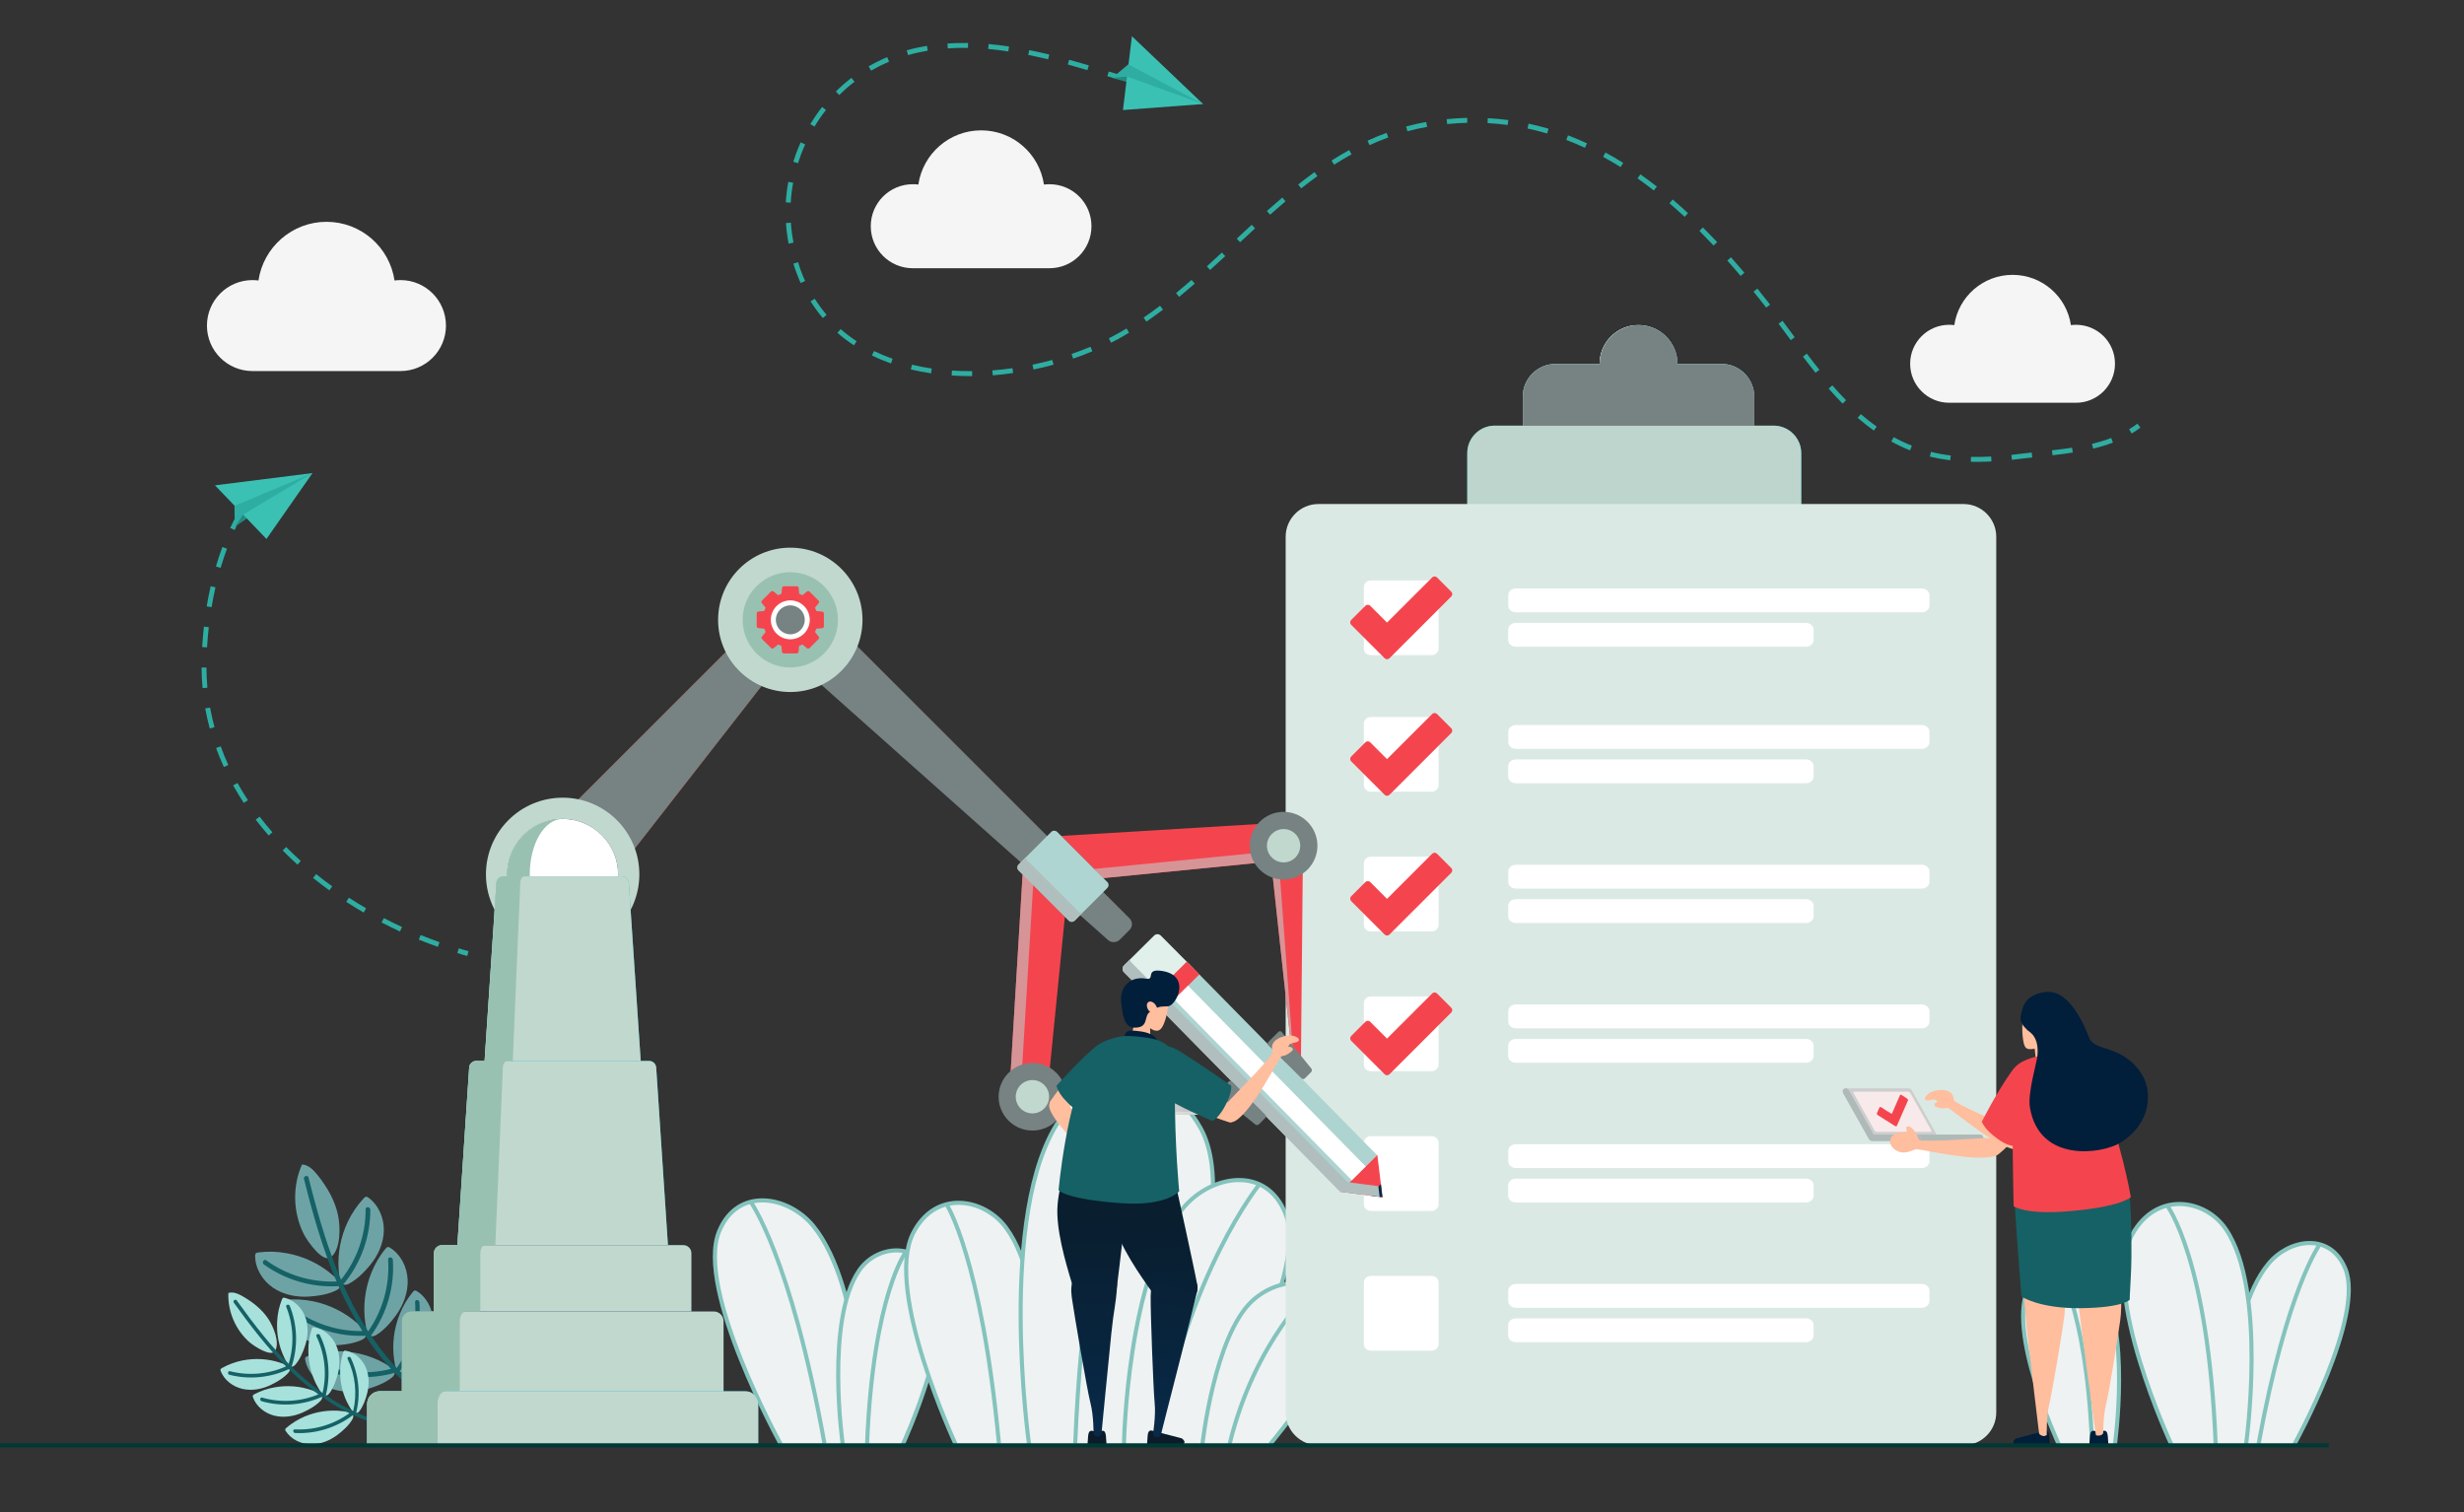 <svg xmlns="http://www.w3.org/2000/svg" width="603" height="370" fill="none" viewBox="0 0 603 370"><rect x="0" y="0" width="603" height="370" fill="#333333" stroke="none"/><path fill="#EEF2F2" d="M191.067 353.402s-20.955-37.877-15.08-52.081c4.559-11.047 16.922-8.68 22.971-1.403 12.538 15.256 12.538 53.571 12.538 53.571"></path><path stroke="#84C3BD" stroke-linejoin="round" stroke-miterlimit="10" d="M191.067 353.402s-20.955-37.877-15.08-52.081c4.559-11.047 16.922-8.68 22.971-1.403 12.538 15.256 12.538 53.571 12.538 53.571M183.615 293.957s9.82 13.239 18.149 59.27"></path><path fill="#EEF2F2" d="M220.965 353.402s13.941-30.074 7.716-41.384c-4.91-8.768-14.467-6.927-18.412-1.14-8.33 12.1-4.033 42.524-4.033 42.524"></path><path stroke="#84C3BD" stroke-linejoin="round" stroke-miterlimit="10" d="M220.965 353.402s13.941-30.074 7.716-41.384c-4.91-8.768-14.467-6.927-18.412-1.14-8.33 12.1-4.033 42.524-4.033 42.524M221.755 306.231s-8.067 10.522-9.557 46.996"></path><path fill="#EEF2F2" d="M561.506 353.402s17.272-31.214 12.45-42.962c-3.77-9.119-13.941-7.19-18.851-1.14-10.346 12.538-10.346 44.102-10.346 44.102"></path><path stroke="#84C3BD" stroke-linejoin="round" stroke-miterlimit="10" d="M561.506 353.402s17.272-31.214 12.45-42.962c-3.77-9.119-13.941-7.19-18.851-1.14-10.346 12.538-10.346 44.102-10.346 44.102M567.731 304.478s-8.066 10.872-14.993 48.836"></path><path fill="#EEF2F2" d="M531.345 353.402s-17.361-37.263-9.557-51.292c6.05-10.872 17.974-8.592 22.884-1.403 10.258 14.993 4.997 52.695 4.997 52.695"></path><path stroke="#84C3BD" stroke-linejoin="round" stroke-miterlimit="10" d="M531.345 353.402s-17.361-37.263-9.557-51.292c6.05-10.872 17.974-8.592 22.884-1.403 10.258 14.993 4.997 52.695 4.997 52.695M530.292 294.921s10.083 12.976 11.925 58.393"></path><path fill="#EEF2F2" d="M503.814 353.402s-13.064-28.057-7.19-38.666c4.56-8.242 13.503-6.488 17.185-1.052 7.716 11.31 3.77 39.718 3.77 39.718"></path><path stroke="#84C3BD" stroke-linejoin="round" stroke-miterlimit="10" d="M503.814 353.402s-13.064-28.057-7.19-38.666c4.56-8.242 13.503-6.488 17.185-1.052 7.716 11.31 3.77 39.718 3.77 39.718M503.025 309.3s7.54 9.82 8.943 43.926"></path><path fill="#EEF2F2" d="M233.854 353.402s-17.448-37.439-10.433-51.555c5.523-10.96 17.535-8.592 22.796-1.403 11.135 15.081 7.803 53.045 7.803 53.045"></path><path stroke="#84C3BD" stroke-linejoin="round" stroke-miterlimit="10" d="M233.854 353.402s-17.448-37.439-10.433-51.555c5.523-10.96 17.535-8.592 22.796-1.403 11.135 15.081 7.803 53.045 7.803 53.045M231.574 294.57s8.593 13.064 12.889 58.657"></path><path fill="#EEF2F2" d="M279.447 353.402s26.128-56.202 14.379-77.332c-9.119-16.396-27.005-12.976-34.458-2.104-15.518 22.621-7.54 79.436-7.54 79.436"></path><path stroke="#84C3BD" stroke-linejoin="round" stroke-miterlimit="10" d="M279.447 353.402s26.128-56.202 14.379-77.332c-9.119-16.396-27.005-12.976-34.458-2.104-15.518 22.621-7.54 79.436-7.54 79.436M281.025 265.286s-15.169 19.552-17.887 87.94"></path><path fill="#EEF2F2" d="M295.141 353.402s25.602-40.946 19.464-56.377c-4.734-12.012-18.237-9.469-24.9-1.578-13.941 16.483-14.643 57.955-14.643 57.955"></path><path stroke="#84C3BD" stroke-linejoin="round" stroke-miterlimit="10" d="M295.141 353.402s25.602-40.946 19.464-56.377c-4.734-12.012-18.237-9.469-24.9-1.578-13.941 16.483-14.643 57.955-14.643 57.955M308.205 289.835s-17.448 21.306-24.988 63.479"></path><path fill="#EEF2F2" d="M310.835 353.402s21.131-24.725 16.133-34.019c-3.946-7.19-14.116-7.014-20.604-.964-9.206 8.68-12.1 34.983-12.1 34.983"></path><path stroke="#84C3BD" stroke-linejoin="round" stroke-miterlimit="10" d="M310.835 353.402s21.131-24.725 16.133-34.019c-3.946-7.19-14.116-7.014-20.604-.964-9.206 8.68-12.1 34.983-12.1 34.983M321.619 314.999s-14.466 12.889-20.692 38.315"></path><g clip-path="url(#clip0)"><path fill="#6EA3A6" d="M69.712 318.093c-.24.023-.504.069-.64.252-.104.137-.127.332-.127.503-.102 3.112 1.636 6.12 4.152 7.939 2.516 1.83 5.718 2.551 8.817 2.425 2.15-.091 4.78-.434 6.735-1.395 2.162-1.064 0-2.917-1.155-3.947-3.064-2.723-6.861-4.61-10.875-5.434-2.276-.457-4.609-.583-6.907-.343zM75.28 331.866c-.228.08-.468.183-.571.389-.069.16-.046.344-.011.527.594 3.054 2.961 5.594 5.82 6.806 2.86 1.213 6.141 1.201 9.138.378 2.07-.572 4.562-1.499 6.255-2.872 1.864-1.521-.652-2.837-2.013-3.58-3.602-1.968-7.719-2.952-11.824-2.86-2.31.057-4.609.457-6.793 1.212zM89.05 293.2c.16-.171.354-.354.594-.354.172 0 .332.103.48.206 2.528 1.807 3.877 4.999 3.809 8.11-.069 3.112-1.43 6.098-3.42 8.488-1.372 1.659-3.248 3.547-5.192 4.519-2.15 1.075-2.321-1.762-2.435-3.317-.31-4.084.491-8.26 2.264-11.955 1.006-2.082 2.321-4.015 3.9-5.697z"></path><path fill="#6EA3A6" d="M94.379 305.544c.148-.183.331-.378.572-.389.171-.012.343.08.491.171 2.642 1.636 4.186 4.748 4.323 7.848.126 3.1-1.04 6.177-2.859 8.694-1.258 1.739-3.008 3.752-4.883 4.85-2.07 1.213-2.424-1.613-2.642-3.145-.572-4.062-.034-8.271 1.487-12.069.858-2.162 2.035-4.187 3.51-5.96zM101.034 316.16c.138-.172.309-.344.526-.366.161-.012.309.068.458.16 2.424 1.498 3.842 4.347 3.957 7.195.114 2.849-.95 5.663-2.619 7.974-1.155 1.601-2.756 3.431-4.483 4.438-1.898 1.11-2.23-1.476-2.424-2.883-.526-3.718-.035-7.584 1.36-11.062.79-1.979 1.865-3.832 3.225-5.456zM63.193 306.493c-.24.035-.491.08-.64.275-.103.149-.114.332-.114.515-.012 3.111 1.806 6.063 4.368 7.824 2.562 1.751 5.787 2.391 8.886 2.174 2.15-.149 4.768-.561 6.701-1.579 2.127-1.121-.08-2.917-1.27-3.912-3.144-2.631-6.987-4.416-11.023-5.125-2.276-.423-4.61-.481-6.908-.172zM82.726 297.365c-.767-3.638-2.7-6.933-5.02-9.827-.984-1.235-2.22-2.494-3.797-2.585-2.402 5.399-2.208 11.885.491 17.148.8 1.555 4.689 7.218 6.667 5.491 2.39-2.071 2.23-7.493 1.659-10.227z"></path><path fill="#156165" d="M104.934 341.727c-2.561-1.83-4.929-3.912-7.113-6.166 3.499-4.862 5.238-10.925 4.826-16.896-.046-.675-1.121-.732-1.064-.034.401 5.719-1.2 11.462-4.505 16.141-2.31-2.471-4.403-5.148-6.29-7.951.034-.022.057-.057.08-.091 3.831-5.308 5.73-11.92 5.272-18.452-.057-.744-1.212-.789-1.166-.046.434 6.212-1.304 12.458-4.872 17.548-.183-.286-.366-.56-.549-.846-2.138-3.409-3.991-6.978-5.615-10.65.08-.035.16-.092.24-.172 4.163-5.045 6.484-11.531 6.45-18.074 0-.744-1.166-.87-1.155-.115.034 6.246-2.116 12.366-6.015 17.228-1.521-3.546-2.836-7.184-4.014-10.867-1.487-4.656-2.745-9.369-3.934-14.105-.183-.733-1.304-.412-1.12.32 2.126 8.522 4.528 17.011 7.981 25.087-6.13.263-12.236-1.567-17.21-5.171-.607-.446-1.178.572-.584 1.007 5.25 3.809 11.813 5.708 18.286 5.308 1.681 3.798 3.602 7.493 5.82 10.993-6.14.103-12.19-1.899-17.073-5.651-.594-.458-1.2.538-.606.995 5.18 3.993 11.756 6.063 18.286 5.812.046 0 .091-.012.126-.023 1.624 2.471 3.396 4.839 5.34 7.081.31.354.618.698.927 1.041-6.016 1.544-12.454.961-18.103-1.625-.686-.308-1.052.801-.366 1.11 5.946 2.723 12.808 3.272 19.12 1.556.092-.023.16-.057.218-.115 2.378 2.506 4.986 4.794 7.799 6.807.617.458 1.189-.561.583-.984z"></path><path fill="#A7E1DC" d="M62.256 341.178c-.16.08-.332.195-.389.366-.034.126 0 .275.046.4.812 2.243 2.893 3.89 5.192 4.473 2.298.584 4.791.195 6.964-.766 1.498-.675 3.282-1.659 4.403-2.894 1.235-1.362-.824-2.071-1.944-2.483-2.95-1.075-6.187-1.338-9.275-.789-1.727.297-3.43.869-4.997 1.693zM70.1 349.392c-.137.114-.285.263-.297.446-.011.137.069.263.137.377 1.293 2.002 3.683 3.146 6.061 3.203 2.379.058 4.712-.88 6.61-2.31 1.315-.996 2.825-2.357 3.637-3.81.903-1.601-1.27-1.841-2.448-1.979-3.11-.377-6.323.08-9.217 1.304-1.612.687-3.133 1.613-4.483 2.769zM68.991 318.002c.069-.172.149-.355.32-.424.126-.045.264-.023.4.012 2.31.572 4.175 2.459 4.998 4.69.824 2.231.698 4.736-.034 7.001-.503 1.567-1.304 3.443-2.413 4.679-1.224 1.373-2.15-.595-2.665-1.67-1.372-2.826-1.978-6.018-1.76-9.141.114-1.761.491-3.5 1.154-5.147z"></path><path fill="#A7E1DC" d="M76.264 325.277c.058-.171.126-.366.298-.446.126-.057.263-.046.4-.011 2.344.411 4.323 2.185 5.295 4.358.972 2.174 1.006 4.69.423 6.99-.4 1.59-1.075 3.512-2.104 4.827-1.132 1.453-2.184-.457-2.768-1.487-1.555-2.723-2.367-5.868-2.344-9.014-.023-1.762.252-3.535.8-5.217zM83.983 330.951c.058-.16.115-.332.275-.4.114-.058.24-.035.366-.012 2.15.378 3.957 2.002 4.849 3.993.892 1.99.926 4.289.388 6.406-.365 1.464-.995 3.226-1.932 4.427-1.04 1.327-2.002-.423-2.539-1.373-1.43-2.505-2.161-5.388-2.15-8.259 0-1.625.252-3.249.743-4.782zM54.342 334.761c-.16.091-.332.194-.377.377-.035.126.011.275.057.4.869 2.22 2.996 3.81 5.317 4.336 2.322.526 4.792.069 6.93-.961 1.487-.709 3.237-1.75 4.323-3.02 1.201-1.396-.88-2.048-2.013-2.425-2.973-.984-6.22-1.167-9.297-.538-1.715.355-3.396.961-4.94 1.831zM65.664 322.749c-1.567-2.368-3.877-4.164-6.347-5.571-1.052-.595-2.287-1.144-3.431-.767-.183 4.519 1.784 9.083 5.192 12.058 1.006.88 5.375 3.809 6.301 2.024 1.11-2.15-.538-5.96-1.715-7.744z"></path><path fill="#156165" d="M93.978 348.03c-2.333-.583-4.608-1.384-6.804-2.368 1.12-4.45.64-9.254-1.338-13.384-.229-.469-.995-.206-.766.274 1.898 3.959 2.379 8.5 1.36 12.756-2.332-1.11-4.585-2.414-6.712-3.878.011-.023.023-.058.034-.092 1.224-4.85.71-10.101-1.464-14.62-.251-.515-1.086-.217-.846.298 2.059 4.301 2.596 9.231 1.498 13.864-.206-.148-.423-.297-.629-.457-2.481-1.819-4.803-3.832-6.998-5.994.045-.046.091-.115.114-.195 1.532-4.77 1.36-10.032-.515-14.677-.217-.526-1.075-.286-.857.24 1.784 4.439 1.99 9.392.583 13.957-2.081-2.094-4.048-4.313-5.924-6.601-2.367-2.894-4.597-5.891-6.781-8.923-.332-.469-1.04.08-.71.549 3.923 5.457 8.029 10.822 12.775 15.592-4.289 1.922-9.15 2.345-13.712 1.179-.56-.138-.675.743-.126.88 4.815 1.224 10.018.721 14.512-1.395 2.264 2.231 4.677 4.313 7.25 6.177-4.345 1.808-9.217 2.094-13.745.801-.55-.16-.698.721-.149.881 4.814 1.373 10.075.995 14.65-1.03.034-.011.056-.034.08-.046 1.852 1.293 3.785 2.483 5.797 3.524l.96.48c-3.842 2.792-8.588 4.199-13.345 3.958-.572-.034-.514.858.046.893 4.997.251 10.04-1.293 14.043-4.29.057-.046.092-.092.126-.137 2.401 1.109 4.894 2.001 7.468 2.642.56.16.686-.721.125-.858z"></path><path fill="#14B6C8" d="M434.059 104.16h-4.763v-7.1c0-4.4-3.602-8-8.004-8h-10.786c0-5.26-4.263-9.52-9.525-9.52-5.263 0-9.526 4.26-9.526 9.52h-10.786c-4.402 0-8.004 3.6-8.004 8v7.1h-6.864c-3.702 0-6.724 3.02-6.724 6.72v34.36h81.726v-34.36c0-3.68-3.042-6.72-6.744-6.72z"></path><mask id="irndvtbfda" width="3" height="4" x="426" y="97" maskUnits="userSpaceOnUse"><path fill="url(#paint0_linear)" d="M427.316 97.74c-.561 0-1.001.44-1.001 1v.74c0 .56.44 1 1.001 1 .56 0 1-.44 1-1v-.74c0-.54-.46-1-1-1z"></path></mask><g mask="url(#irndvtbfda)"><path fill="url(#paint1_linear)" d="M427.316 97.74c-.561 0-1.001.44-1.001 1v.74c0 .56.44 1 1.001 1 .56 0 1-.44 1-1v-.74c0-.54-.46-1-1-1z"></path></g><mask id="frxzwn9thb" width="11" height="7" x="418" y="90" maskUnits="userSpaceOnUse"><path fill="url(#paint2_linear)" d="M427.155 96.72c.08 0 .14 0 .22-.02.541-.12.881-.66.761-1.2-.401-1.74-1.441-3.24-2.922-4.24-1.161-.78-2.501-1.18-3.902-1.18h-2.181c-.561 0-1.001.44-1.001 1s.44 1 1.001 1h2.181c1 0 1.961.3 2.781.84 1.061.72 1.801 1.8 2.102 3.04.1.46.5.76.96.76z"></path></mask><g mask="url(#frxzwn9thb)"><path fill="url(#paint3_linear)" d="M427.155 96.72c.08 0 .14 0 .22-.02.541-.12.881-.66.761-1.2-.401-1.74-1.441-3.24-2.922-4.24-1.161-.78-2.501-1.18-3.902-1.18h-2.181c-.561 0-1.001.44-1.001 1s.44 1 1.001 1h2.181c1 0 1.961.3 2.781.84 1.061.72 1.801 1.8 2.102 3.04.1.46.5.76.96.76z"></path></g><mask id="zqde4vce8c" width="3" height="3" x="407" y="85" maskUnits="userSpaceOnUse"><path fill="url(#paint4_linear)" d="M409.145 86.58c-.04-.12-.06-.22-.1-.32-.18-.52-.76-.8-1.281-.62-.52.18-.8.76-.62 1.28.02.08.06.16.08.24.14.44.52.7.961.7.1 0 .2-.02.3-.04.52-.16.82-.72.66-1.24z"></path></mask><g mask="url(#zqde4vce8c)"><path fill="url(#paint5_linear)" d="M409.145 86.58c-.04-.12-.06-.22-.1-.32-.18-.52-.76-.8-1.281-.62-.52.18-.8.76-.62 1.28.02.08.06.16.08.24.14.44.52.7.961.7.1 0 .2-.02.3-.04.52-.16.82-.72.66-1.24z"></path></g><mask id="vxvgadjfkd" width="7" height="6" x="401" y="80" maskUnits="userSpaceOnUse"><path fill="url(#paint6_linear)" d="M407.444 83.52c-1.341-1.54-3.182-2.56-5.183-2.86-.54-.08-1.06.3-1.14.84-.081.54.3 1.06.84 1.14 1.541.24 2.942 1.02 3.962 2.2.2.22.48.34.761.34.24 0 .46-.08.66-.24.42-.38.46-1 .1-1.42z"></path></mask><g mask="url(#vxvgadjfkd)"><path fill="url(#paint7_linear)" d="M407.444 83.52c-1.341-1.54-3.182-2.56-5.183-2.86-.54-.08-1.06.3-1.14.84-.081.54.3 1.06.84 1.14 1.541.24 2.942 1.02 3.962 2.2.2.22.48.34.761.34.24 0 .46-.08.66-.24.42-.38.46-1 .1-1.42z"></path></g><mask id="r4j675iy1e" width="3" height="3" x="437" y="116" maskUnits="userSpaceOnUse"><path fill="url(#paint8_linear)" d="M438.802 116.48c-.56 0-1.001.44-1.001 1v.46c0 .56.441 1 1.001 1 .56 0 1-.44 1-1v-.46c0-.56-.46-1-1-1z"></path></mask><g mask="url(#r4j675iy1e)"><path fill="url(#paint9_linear)" d="M438.802 116.48c-.56 0-1.001.44-1.001 1v.46c0 .56.441 1 1.001 1 .56 0 1-.44 1-1v-.46c0-.56-.46-1-1-1z"></path></g><mask id="owqdal59xf" width="3" height="6" x="437" y="110" maskUnits="userSpaceOnUse"><path fill="url(#paint10_linear)" d="M438.802 110.98c-.56 0-1.001.44-1.001 1v2.4c0 .56.441 1 1.001 1 .56 0 1-.44 1-1v-2.4c0-.56-.46-1-1-1z"></path></mask><g mask="url(#owqdal59xf)"><path fill="url(#paint11_linear)" d="M438.802 110.98c-.56 0-1.001.44-1.001 1v2.4c0 .56.441 1 1.001 1 .56 0 1-.44 1-1v-2.4c0-.56-.46-1-1-1z"></path></g><mask id="dn1fzb0vmg" width="8" height="5" x="432" y="105" maskUnits="userSpaceOnUse"><path fill="url(#paint12_linear)" d="M438.782 109.82c.5-.24.72-.82.48-1.32-.941-2.02-2.982-3.34-5.203-3.34h-.981c-.56 0-1 .44-1 1s.44 1 1 1h.981c1.441 0 2.781.86 3.382 2.18.16.36.54.58.9.58.16 0 .3-.04.441-.1z"></path></mask><g mask="url(#dn1fzb0vmg)"><path fill="url(#paint13_linear)" d="M438.782 109.82c.5-.24.72-.82.48-1.32-.941-2.02-2.982-3.34-5.203-3.34h-.981c-.56 0-1 .44-1 1s.44 1 1 1h.981c1.441 0 2.781.86 3.382 2.18.16.36.54.58.9.58.16 0 .3-.04.441-.1z"></path></g><path fill="#fff" d="M401 93.86c2.642 0 4.783-2.14 4.783-4.78S403.642 84.3 401 84.3c-2.641 0-4.782 2.14-4.782 4.78s2.141 4.78 4.782 4.78z"></path><path fill="#BDD5CC" d="M434.059 104.16h-4.763v-7.1c0-4.4-3.602-8-8.004-8h-10.786c0-5.26-4.263-9.52-9.525-9.52-5.263 0-9.526 4.26-9.526 9.52h-10.786c-4.402 0-8.004 3.6-8.004 8v7.1h-6.864c-3.702 0-6.724 3.02-6.724 6.72v34.36h81.726v-34.36c0-3.68-3.042-6.72-6.744-6.72z"></path><path fill="url(#paint14_linear)" d="M391.475 89.08h2.081c0-4.9 2.802-8.94 6.404-9.46-4.783.52-8.485 4.56-8.485 9.46z"></path><path fill="#778282" d="M421.312 89.08h-10.786c0-5.26-4.262-9.52-9.525-9.52-5.263 0-9.526 4.26-9.526 9.52h-10.786c-4.402 0-8.004 3.6-8.004 8v7.1h56.631v-7.1c0-4.4-3.602-8-8.004-8z"></path><path fill="#DBE9E4" d="M488.53 345.66c0 4.4-3.602 8-8.005 8H322.637c-4.402 0-8.004-3.6-8.004-8V131.34c0-4.4 3.602-8 8.004-8h157.888c4.403 0 8.005 3.6 8.005 8v214.32z"></path><path fill="#fff" d="M352.058 158.672c0 .906-.741 1.646-1.647 1.646h-14.993c-.906 0-1.647-.74-1.647-1.646v-14.984c0-.906.741-1.647 1.647-1.647h14.993c.906 0 1.647.741 1.647 1.647v14.984z"></path><path fill="#F4454E" d="M355.156 144.791l-3.493-3.491c-.313-.313-.84-.313-1.17 0l-9.028 9.024-2.027 2.025-.577-.576-.972-.972-1.136-1.136-1.434-1.433c-.313-.313-.84-.313-1.17 0l-3.492 3.491c-.313.313-.313.84 0 1.169l8.204 8.2c.313.313.841.313 1.17 0l15.125-15.116c.329-.345.329-.872 0-1.185z"></path><path fill="#fff" d="M352.058 192.085c0 .906-.741 1.647-1.647 1.647h-14.993c-.906 0-1.647-.741-1.647-1.647v-14.984c0-.906.741-1.647 1.647-1.647h14.993c.906 0 1.647.741 1.647 1.647v14.984z"></path><path fill="#F4454E" d="M355.156 178.204l-3.493-3.491c-.313-.313-.84-.313-1.17 0l-9.028 9.024-2.027 2.025-.577-.576-.972-.972-1.136-1.136-1.434-1.433c-.313-.312-.84-.312-1.17 0l-3.492 3.491c-.313.313-.313.84 0 1.169l8.204 8.201c.313.312.841.312 1.17 0l15.125-15.116c.329-.346.329-.873 0-1.186z"></path><path fill="#fff" d="M472.175 148.199c0 .901-.845 1.639-1.879 1.639h-99.308c-1.034 0-1.879-.738-1.879-1.639v-2.556c0-.902.845-1.639 1.879-1.639h99.308c1.034 0 1.879.737 1.879 1.639v2.556zM443.834 156.622c0 .901-.846 1.639-1.88 1.639h-70.985c-1.034 0-1.879-.738-1.879-1.639v-2.557c0-.901.845-1.638 1.879-1.638h70.985c1.034 0 1.88.737 1.88 1.638v2.557zM472.175 181.613c0 .901-.845 1.638-1.879 1.638h-99.308c-1.034 0-1.879-.737-1.879-1.638v-2.557c0-.901.845-1.639 1.879-1.639h99.308c1.034 0 1.879.738 1.879 1.639v2.557zM443.834 190.035c0 .902-.846 1.639-1.88 1.639h-70.985c-1.034 0-1.879-.737-1.879-1.639v-2.556c0-.901.845-1.639 1.879-1.639h70.985c1.034 0 1.88.738 1.88 1.639v2.556zM352.058 226.279c0 .906-.741 1.647-1.647 1.647h-14.993c-.906 0-1.647-.741-1.647-1.647v-14.984c0-.906.741-1.647 1.647-1.647h14.993c.906 0 1.647.741 1.647 1.647v14.984z"></path><path fill="#F4454E" d="M355.156 212.398l-3.493-3.491c-.313-.312-.84-.312-1.17 0l-9.028 9.024-2.027 2.025-.577-.576-.972-.972-1.136-1.136-1.434-1.432c-.313-.313-.84-.313-1.17 0l-3.492 3.491c-.313.312-.313.839 0 1.169l8.204 8.2c.313.313.841.313 1.17 0l15.125-15.116c.329-.346.329-.873 0-1.186z"></path><path fill="#fff" d="M472.175 215.806c0 .902-.845 1.639-1.879 1.639h-99.308c-1.034 0-1.879-.737-1.879-1.639v-2.556c0-.901.845-1.639 1.879-1.639h99.308c1.034 0 1.879.738 1.879 1.639v2.556zM443.834 224.229c0 .902-.846 1.639-1.88 1.639h-70.985c-1.034 0-1.879-.737-1.879-1.639v-2.556c0-.901.845-1.639 1.879-1.639h70.985c1.034 0 1.88.738 1.88 1.639v2.556zM352.058 260.474c0 .905-.741 1.646-1.647 1.646h-14.993c-.906 0-1.647-.741-1.647-1.646v-14.985c0-.905.741-1.646 1.647-1.646h14.993c.906 0 1.647.741 1.647 1.646v14.985z"></path><path fill="#F4454E" d="M355.156 246.593l-3.493-3.491c-.313-.313-.84-.313-1.17 0l-9.028 9.023-2.027 2.026-.577-.577-.972-.971-1.136-1.136-1.434-1.433c-.313-.313-.84-.313-1.17 0l-3.492 3.491c-.313.313-.313.84 0 1.169l8.204 8.2c.313.313.841.313 1.17 0l15.125-15.116c.329-.346.329-.872 0-1.185z"></path><path fill="#fff" d="M472.175 250.001c0 .901-.845 1.639-1.879 1.639h-99.308c-1.034 0-1.879-.738-1.879-1.639v-2.557c0-.901.845-1.638 1.879-1.638h99.308c1.034 0 1.879.737 1.879 1.638v2.557zM443.834 258.424c0 .901-.846 1.638-1.88 1.638h-70.985c-1.034 0-1.879-.737-1.879-1.638v-2.557c0-.901.845-1.638 1.879-1.638h70.985c1.034 0 1.88.737 1.88 1.638v2.557zM352.058 294.668c0 .906-.741 1.647-1.647 1.647h-14.993c-.906 0-1.647-.741-1.647-1.647v-14.984c0-.906.741-1.647 1.647-1.647h14.993c.906 0 1.647.741 1.647 1.647v14.984zM472.175 284.195c0 .901-.845 1.639-1.879 1.639h-99.308c-1.034 0-1.879-.738-1.879-1.639v-2.556c0-.902.845-1.639 1.879-1.639h99.308c1.034 0 1.879.737 1.879 1.639v2.556zM443.834 292.618c0 .901-.846 1.639-1.88 1.639h-70.985c-1.034 0-1.879-.738-1.879-1.639v-2.556c0-.902.845-1.639 1.879-1.639h70.985c1.034 0 1.88.737 1.88 1.639v2.556zM352.058 328.862c0 .906-.741 1.647-1.647 1.647h-14.993c-.906 0-1.647-.741-1.647-1.647v-14.984c0-.906.741-1.647 1.647-1.647h14.993c.906 0 1.647.741 1.647 1.647v14.984zM472.175 318.389c0 .902-.845 1.639-1.879 1.639h-99.308c-1.034 0-1.879-.737-1.879-1.639v-2.556c0-.901.845-1.639 1.879-1.639h99.308c1.034 0 1.879.738 1.879 1.639v2.556zM443.834 326.812c0 .902-.846 1.639-1.88 1.639h-70.985c-1.034 0-1.879-.737-1.879-1.639v-2.556c0-.901.845-1.639 1.879-1.639h70.985c1.034 0 1.88.738 1.88 1.639v2.556z"></path><path fill="#E8512E" d="M145.038 220.84c-.34.44-.941.48-1.321.08L130.69 207.9c-.38-.38-.38-1.02 0-1.42l63.795-63.76c.381-.38 1.021-.38 1.421 0l4.943 4.94c.38.38.44 1.06.1 1.5l-55.911 71.68z"></path><path fill="#778282" d="M276.431 224.74c.781.78.781 2.06 0 2.82l-2.381 2.38c-.781.78-2.081.82-2.902.08l-84.627-75.34c-.82-.74-.86-1.96-.08-2.74l7.164-7.16c.78-.78 2.061-.78 2.822 0l80.004 79.96z"></path><path fill="#778282" d="M145.038 220.84c-.34.44-.941.48-1.321.08L130.69 207.9c-.38-.38-.38-1.02 0-1.42l63.795-63.76c.381-.38 1.021-.38 1.421 0l4.943 4.94c.38.38.44 1.06.1 1.5l-55.911 71.68z"></path><path fill="#082947" d="M284.736 246c-.46.46-1.201.44-1.641 0l-8.044-8.1c-.461-.46-.441-1.2 0-1.64l7.384-7.32c.46-.46 1.2-.44 1.641 0l8.044 8.1c.46.46.44 1.2 0 1.64l-7.384 7.32z"></path><path fill="#E1F0EA" d="M284.736 246c-.46.46-1.201.44-1.641 0l-8.044-8.1c-.461-.46-.441-1.2 0-1.64l7.384-7.32c.46-.46 1.2-.44 1.641 0l8.044 8.1c.46.46.44 1.2 0 1.64l-7.384 7.32z"></path><path fill="#ADD4D1" d="M337.005 282.68l-9.025 8.96-46.566-47.34 9.025-8.96 46.566 47.34z"></path><path fill="#F4454E" d="M338.326 292.98l-1.261-10.36-9.085 9.02 10.346 1.34z"></path><path fill="#082947" d="M337.945 289.76l-2.841 2.8 3.222.42-.381-3.22z"></path><path fill="#F4454E" d="M290.444 235.325l-9.046 8.976 3.088 3.108 9.046-8.976-3.088-3.108z"></path><path fill="#fff" d="M330.821 288.82l-43.484-44.24 3.402-3.38 43.484 44.24-3.402 3.38z"></path><path fill="#B1BEBE" d="M327.98 291.64l9.645 1.24-.32-2.62-7.484-.96-46.566-47.34-6.344-6.4c-.22-.22-.32-.5-.34-.8l-1.501 1.5c-.46.46-.46 1.2 0 1.64l6.344 6.4 46.566 47.34z"></path><path fill="#F4454E" d="M314.132 210.52l-44.124 4.36-10.326-10.32 59.253-3.58-4.803 9.54z"></path><path fill="#D79497" d="M315.453 201.18l-3.562 7.1-44.125 4.36 2.242 2.24 44.124-4.36 4.803-9.54-3.482.2z"></path><path fill="#F4454E" d="M318.374 259.66l.561-58.68-8.285 5.86 5.383 49.84 2.341 2.98z"></path><path fill="#D79497" d="M316.393 256.9l-3.722-49.96 6.244-4.14.02-1.82-8.285 5.86 5.383 49.84 2.341 2.98v-.06l-1.981-2.7z"></path><path fill="#778282" d="M318.495 263.88c.24.24.62.24.84 0l1.521-1.52c.24-.24.26-.64.04-.9l-7.224-8.92c-.2-.26-.56-.28-.801-.04l-2.461 2.46c-.24.24-.24.62 0 .84l8.085 8.08zM319.975 201.1c-3.242-3.24-8.464-3.24-11.706 0-3.242 3.24-3.242 8.46 0 11.7 3.242 3.24 8.464 3.24 11.706 0 3.242-3.22 3.242-8.46 0-11.7z"></path><path fill="#C1D8CF" d="M317.014 204.08c-1.601-1.6-4.163-1.6-5.764 0-1.6 1.6-1.6 4.16 0 5.76 1.601 1.6 4.163 1.6 5.764 0 1.581-1.6 1.581-4.18 0-5.76z"></path><path fill="#F4454E" d="M256.22 268.4l4.383-44.1-10.346-10.34-3.582 59.22 9.545-4.78z"></path><path fill="#D79497" d="M252.838 216.54l-2.581-2.58-3.582 59.22 2.821-1.4 3.342-55.24z"></path><path fill="#E8512E" d="M305.388 272.62l-58.713.56 5.883-8.26 49.848 5.36 2.982 2.34z"></path><path fill="url(#paint15_linear)" d="M305.388 272.62l-58.713.56 5.883-8.26 49.848 5.36 2.982 2.34z"></path><path fill="url(#paint16_linear)" d="M305.227 272.5l-56.891-1.64-1.661 2.32 58.713-.56-.161-.12z"></path><mask id="8jiy3slnih" width="4" height="3" x="270" y="268" maskUnits="userSpaceOnUse"><path fill="url(#paint17_linear)" d="M272.469 268.26l-.42-.04c-.66-.06-1.261.4-1.321 1.06-.06.66.4 1.26 1.061 1.32l.42.04h.14c.6 0 1.121-.46 1.201-1.08.06-.62-.42-1.22-1.081-1.3z"></path></mask><g mask="url(#8jiy3slnih)"><path fill="url(#paint18_linear)" d="M272.469 268.26l-.42-.04c-.66-.06-1.261.4-1.321 1.06-.06.66.4 1.26 1.061 1.32l.42.04h.14c.6 0 1.121-.46 1.201-1.08.06-.62-.42-1.22-1.081-1.3z"></path></g><mask id="7gfi1z43oi" width="8" height="4" x="262" y="267" maskUnits="userSpaceOnUse"><path fill="url(#paint19_linear)" d="M267.967 267.78l-4.503-.48c-.66-.08-1.261.4-1.321 1.06-.08.66.4 1.26 1.061 1.32l4.502.48h.14c.601 0 1.121-.46 1.201-1.08.06-.64-.42-1.22-1.08-1.3z"></path></mask><g mask="url(#7gfi1z43oi)"><path fill="url(#paint20_linear)" d="M267.967 267.78l-4.503-.48c-.66-.08-1.261.4-1.321 1.06-.08.66.4 1.26 1.061 1.32l4.502.48h.14c.601 0 1.121-.46 1.201-1.08.06-.64-.42-1.22-1.08-1.3z"></path></g><path fill="#778282" d="M309.61 272.76c.24.24.24.62 0 .84l-1.521 1.52c-.24.24-.64.26-.901.04l-8.925-7.22c-.26-.2-.28-.56-.04-.8l2.462-2.46c.24-.24.62-.24.84 0l8.085 8.08zM246.815 274.24c-3.242-3.24-3.242-8.46 0-11.7 3.242-3.24 8.465-3.24 11.706 0 3.242 3.24 3.242 8.46 0 11.7-3.241 3.22-8.484 3.22-11.706 0z"></path><path fill="#C1D8CF" d="M248.576 268.38c0-2.24 1.821-4.08 4.082-4.08 2.241 0 4.082 1.82 4.082 4.08 0 2.24-1.821 4.08-4.082 4.08-2.241 0-4.082-1.82-4.082-4.08z"></path><path fill="#AED5D1" d="M271.008 215.86c.38.38.38 1.02 0 1.42l-8.024 8.02c-.38.38-1.021.38-1.421 0L249.256 213c-.38-.38-.38-1.02 0-1.42l8.025-8.02c.38-.38 1.02-.38 1.42 0l12.307 12.3z"></path><path fill="#B1BEBE" d="M263.864 223l-12.307-12.3c-.38-.38-.54-.88-.34-1.08l-1.941 1.94c-.38.38-.38 1.02 0 1.42l12.307 12.3c.38.38 1.021.38 1.421 0l1.941-1.94c-.2.2-.681.06-1.081-.34z"></path><path fill="#C1D8CF" d="M193.405 169.34c9.759 0 17.67-7.907 17.67-17.66s-7.911-17.66-17.67-17.66c-9.759 0-17.67 7.907-17.67 17.66s7.911 17.66 17.67 17.66z"></path><path fill="#99C1B1" d="M193.405 163.34c6.443 0 11.666-5.22 11.666-11.66s-5.223-11.66-11.666-11.66c-6.443 0-11.667 5.22-11.667 11.66s5.224 11.66 11.667 11.66z"></path><path fill="#F4454E" d="M196.046 150.38c.02.24-.16.42-.38.42h-4.522c-.241 0-.401-.18-.381-.42l.621-6.5c.02-.24.24-.42.46-.42h3.142c.24 0 .44.18.46.42l.6 6.5zM190.743 152.98c-.02-.24.16-.42.38-.42h4.543c.24 0 .4.18.38.42l-.62 6.5c-.02.24-.24.42-.46.42h-3.142c-.24 0-.44-.18-.46-.42l-.621-6.5z"></path><path fill="#F4454E" d="M194.365 148.9c.181.14.201.4.02.56l-3.201 3.2c-.16.16-.421.16-.561-.02l-4.182-5.04c-.14-.18-.14-.46.02-.62l2.221-2.22c.16-.16.441-.18.621-.02l5.062 4.16zM192.444 154.46c-.18-.14-.2-.4-.02-.56l3.202-3.2c.16-.16.42-.16.56.02l4.163 5.04c.14.18.14.46-.02.62l-2.222 2.22c-.16.16-.44.18-.62.02l-5.043-4.16z"></path><path fill="#F4454E" d="M192.104 149.041c.24-.02.42.16.42.38v4.52c0 .24-.18.4-.42.38l-6.504-.62c-.24-.02-.42-.24-.42-.46v-3.14c0-.24.18-.44.42-.46l6.504-.6zM194.705 154.32c-.24.02-.42-.16-.42-.38v-4.52c0-.24.18-.4.42-.38l6.504.62c.24.02.42.24.42.46v3.14c0 .24-.18.44-.42.46l-6.504.6z"></path><path fill="#F4454E" d="M190.623 150.72c.14-.18.4-.2.561-.02l3.201 3.2c.16.16.16.42-.02.56l-5.043 4.16c-.18.14-.46.14-.62-.02l-2.221-2.22c-.16-.16-.18-.44-.02-.62l4.162-5.04zM196.186 152.64c-.14.18-.4.2-.56.02l-3.202-3.2c-.16-.16-.16-.42.02-.56l5.043-4.16c.18-.14.46-.14.621.02l2.221 2.22c.16.16.18.44.02.62l-4.163 5.04z"></path><path fill="#F4454E" d="M200.129 151.68c0 3.72-3.022 6.72-6.724 6.72-3.702 0-6.724-3.02-6.724-6.72 0-3.72 3.022-6.72 6.724-6.72 3.702 0 6.724 3 6.724 6.72z"></path><path fill="#fff" d="M198.168 151.68c0 2.64-2.142 4.76-4.763 4.76-2.641 0-4.763-2.14-4.763-4.76 0-2.64 2.142-4.76 4.763-4.76 2.641 0 4.763 2.12 4.763 4.76z"></path><path fill="#778282" d="M196.947 151.68c0 1.96-1.581 3.54-3.542 3.54-1.961 0-3.542-1.58-3.542-3.54s1.581-3.54 3.542-3.54c1.961 0 3.542 1.58 3.542 3.54z"></path><path fill="#C1D8CF" d="M137.694 232.72c10.367 0 18.77-8.399 18.77-18.76 0-10.361-8.403-18.76-18.77-18.76-10.367 0-18.77 8.399-18.77 18.76 0 10.361 8.403 18.76 18.77 18.76z"></path><path fill="#082947" d="M137.694 227.52c7.493 0 13.568-6.071 13.568-13.56 0-7.489-6.075-13.56-13.568-13.56-7.493 0-13.568 6.071-13.568 13.56 0 7.489 6.075 13.56 13.568 13.56z"></path><path fill="#E8512E" d="M145.759 213.96c0-4.44-3.602-8.04-8.045-8.04-4.442 0-8.044 3.6-8.044 8.04 0 4.44 3.602 8.04 8.044 8.04 4.423.02 8.045-3.58 8.045-8.04z"></path><path fill="#fff" d="M137.694 227.52c7.493 0 13.568-6.071 13.568-13.56 0-7.489-6.075-13.56-13.568-13.56-7.493 0-13.568 6.071-13.568 13.56 0 7.489 6.075 13.56 13.568 13.56z"></path><path fill="#99C1B1" d="M129.65 213.96c0-7.5 3.602-13.56 8.044-13.56-7.504 0-13.568 6.08-13.568 13.56 0 7.5 6.084 13.56 13.568 13.56-4.442.02-8.044-6.06-8.044-13.56z"></path><path fill="#14B6C8" d="M157.085 263.88c.06.88-.621 1.6-1.501 1.6h-35.78c-.881 0-1.561-.72-1.501-1.6l3.182-47.84c.06-.88.82-1.6 1.701-1.6h28.996c.88 0 1.641.72 1.701 1.6l3.202 47.84z"></path><path fill="#C1D8CF" d="M157.085 263.88c.06.88-.621 1.6-1.501 1.6h-35.78c-.881 0-1.561-.72-1.501-1.6l3.182-47.84c.06-.88.82-1.6 1.701-1.6h28.996c.88 0 1.641.72 1.701 1.6l3.202 47.84z"></path><path fill="#14B6C8" d="M163.748 309.06c.06.88-.62 1.6-1.501 1.6H113.14c-.88 0-1.561-.72-1.501-1.6l3.182-47.84c.06-.88.82-1.6 1.701-1.6h42.364c.88 0 1.64.72 1.7 1.6l3.162 47.84z"></path><path fill="#C1D8CF" d="M163.748 309.06c.06.88-.62 1.6-1.501 1.6H113.14c-.88 0-1.561-.72-1.501-1.6l3.182-47.84c.06-.88.82-1.6 1.701-1.6h42.364c.88 0 1.64.72 1.7 1.6l3.162 47.84z"></path><path fill="#082947" d="M169.211 324.62c0 1.1-.9 2-2.001 2h-59.033c-1.1 0-2.001-.9-2.001-2v-17.94c0-1.1.901-2 2.001-2h59.033c1.101 0 2.001.9 2.001 2v17.94z"></path><path fill="#C1D8CF" d="M169.211 324.62c0 1.1-.9 2-2.001 2h-59.033c-1.1 0-2.001-.9-2.001-2v-17.94c0-1.1.901-2 2.001-2h59.033c1.101 0 2.001.9 2.001 2v17.94z"></path><path fill="#082947" d="M177.076 344.66c0 1.3-1.081 2.38-2.382 2.38h-73.981c-1.3 0-2.381-1.08-2.381-2.38V323.3c0-1.3 1.08-2.38 2.381-2.38h73.981c1.301 0 2.382 1.08 2.382 2.38v21.36z"></path><path fill="#C1D8CF" d="M177.076 344.66c0 1.3-1.081 2.38-2.382 2.38h-73.981c-1.3 0-2.381-1.08-2.381-2.38V323.3c0-1.3 1.08-2.38 2.381-2.38h73.981c1.301 0 2.382 1.08 2.382 2.38v21.36z"></path><path fill="#14B6C8" d="M185.561 353.66v-10.08c0-1.72-1.401-3.12-3.122-3.12h-89.47c-1.721 0-3.122 1.4-3.122 3.12v10.08h95.714z"></path><path fill="#C1D8CF" d="M185.561 353.66v-10.08c0-1.72-1.401-3.12-3.122-3.12h-89.47c-1.721 0-3.122 1.4-3.122 3.12v10.08h95.714z"></path><path fill="#99C1B1" d="M121.485 216.02l-2.882 43.6h-2.081c-.88 0-1.641.72-1.701 1.6l-2.882 43.46h-3.762c-1.1 0-2.001.9-2.001 2v14.24h-5.463c-1.3 0-2.381 1.08-2.381 2.38v17.12h-5.363c-1.721 0-3.122 1.4-3.122 3.12v10.08h17.25v-10.08c0-1.72.9-3.12 2.001-3.12h3.422V323.3c0-1.3.68-2.38 1.521-2.38h3.502v-14.24c0-1.1.58-2 1.28-2h2.402l1.841-43.46c.04-.88.52-1.6 1.1-1.6h1.321l1.841-43.6c.04-.88.52-1.6 1.101-1.6h-5.223c-.901 0-1.661.72-1.721 1.6z"></path><path fill="#FFBE9D" d="M261.082 264.12s-3.322 4.1-4.082 5.5c-.54 1 .901 1.64 1.781 2.06.881.4 4.062-1.32 6.164-3.58 1.58-1.74-3.422-4.14-3.863-3.98z"></path><path fill="#156165" d="M267.946 256.28c-3.422 2.76-9.405 9.42-9.405 9.42s.22 1.44 2.141 3.54c2.902 3.16 4.723 3.4 4.723 3.4s6.403-4.24 11.366-8.76c6.183-5.66-1.401-13.58-8.825-7.6z"></path><path fill="#FFBE9D" d="M314.713 258.18c.48-.24 1.781-1.02 1.68-1.46-.26-1.04-2.481-.54-4.542.7-.721.44.52.68.52.68s1.321.6 2.342.08z"></path><path fill="#FFBE9D" d="M302.846 273.94c4.162-3.24 9.045-12.98 10.706-15.44 2.361-.8.9-3.06 2.901-3.3 2.622-.32 1.241-1.76-.76-1.82-1.381-.04-5.343 1.02-4.202 3.94-.181 1.4-7.945 9.12-10.426 11.76-1.121 1.18-2.682 3.08-2.061 4.08 1.02 1.56 2.301 1.98 3.842.78z"></path><path fill="#F5AB74" d="M273.449 285.38c.541-.12 2.101-.64 1.981-1-.34-1.02-2.281-1.14-4.582-.42-.801.24.34.78.34.78s1.141.9 2.261.64z"></path><path fill="#FFBE9D" d="M257.08 271.86c2.202 4.8 10.566 11.78 12.567 13.98.42 1.48.721 3.26 2.542 4.08 2.601 1.14 4.122-1.02 3.322-2.66-.301-.64-1.121-3.58-4.223-3.14-1.321-.5-7.044-9.82-9.045-12.84-.9-1.36-2.381-3.32-3.502-2.94-1.761.6-2.461 1.74-1.661 3.52z"></path><path fill="#0C1B29" d="M289.218 351.98s-6.443-1.66-6.924-1.8c-.52-.16-1.341-.46-1.441 1.24-.1 1.7-.16 2.24-.16 2.24s7.465.02 8.265-.08c.82-.1 1.461-.7.26-1.6z"></path><path fill="url(#paint21_linear)" d="M287.577 289.12s4.683 21.16 5.443 25.44c.761 4.28-7.144 7.1-10.686 2.16-3.542-4.92-8.324-11.8-9.665-17.34-1.341-5.54-1.021-10.1 2.201-14.34 3.222-4.22 11.447-1.62 12.707 4.08z"></path><path fill="url(#paint22_linear)" d="M292.98 315.94c-1.2 5.18-8.985 35.52-8.985 35.52s-.52.38-1.04.24c-.781-.22-.801-.7-.801-.7s.741-4.52.421-7.64c-.321-3.12-1.041-22.38-.981-26.2.06-3.82 1.421-6.62 5.763-6.2 4.323.44 6.144 2.72 5.623 4.98z"></path><path fill="#0C1B29" d="M266.286 351.46c.02-.16.02-.3.06-.44.2-1.16.9-.92 1.36-.78.08.02.361.1.761.22.4-.1.68-.18.76-.22.46-.14 1.161-.4 1.361.78.02.12.04.28.06.44.1 1.66.16 2.2.16 2.2h-4.683s.061-.54.161-2.2z"></path><path fill="url(#paint23_linear)" d="M276.231 289.84s-2.361 21.54-3.022 25.84c-.66 4.3-9.045 4.42-10.806-1.38-1.781-5.8-4.082-13.84-3.582-19.54.501-5.68 2.282-9.9 6.684-12.88 4.402-2.96 11.366 2.16 10.726 7.96z"></path><path fill="url(#paint24_linear)" d="M273.39 314.6c-.381 5.3-.761 5.3-1.421 11.7-.661 6.4-2.442 24.84-2.442 24.84s-.46.46-1 .4c-.801-.1-.901-.56-.901-.56s.04-4.58-.76-7.62c-.801-3.04-4.022-22.02-4.563-25.8-.54-3.78.381-6.76 4.743-7.02 4.342-.24 6.504 1.74 6.344 4.06z"></path><path fill="#FFBE9D" d="M276.131 253.14c.28 0 .54 0 .84.02 1.601.08 2.842.3 4.483.66.52.1 1 .24 1.421.42.06 1.32 1.06 5.02-2.522 4.66-3.682-.42-4.422-4.52-4.222-5.76z"></path><path fill="#FFBE9D" d="M276.971 253.58c.46-3.66 1.581-5.78 3.182-8.56 1.221-.86 2.641 1.12 4.603-.76.66-.62 1.24-.14 1.24.62 0 0-.08 2.36-.84 4.74-.721 2.26-1.601 3.42-3.702 1.98.02 1.1.06 2.44.2 3.44.28 2-1.041 2.62-2.001 2.62-.981-.02-3.162-.36-2.682-4.08z"></path><path fill="#011E3B" d="M285.876 246.24c2.081-.22 5.803-7.86-1.981-8.7-3.562-.38-1.201 2.36-3.382 1.96-4.142-.76-6.663 2.3-6.103 6.14.36 2.5.58 5.84 3.282 5.84 3.542 0 2.161-2.76 3.662-3.82 2.401-1.7 2.861-1.24 4.522-1.42zM283.175 254.96c.08 2.04 1.641 6.46-3.062 5.5-5.523-1.12-5.063-5.98-4.883-6.94.3-1.64 1.781-1.4 3.782-1.14 1.461.18 4.103.84 4.163 2.58z"></path><path fill="#FFBE9D" d="M281.034 245.22c-.501.34-.481 1.2 0 1.94.5.72 1.3 1.04 1.801.72.5-.34.5-1.2-.02-1.94-.481-.74-1.301-1.06-1.781-.72z"></path><path fill="#156165" d="M280.533 253.92c8.945 1.2 6.984 7.1 6.964 12.18-.02 14.58 1.081 25.42 1.081 25.42s-3.062 3.66-13.848 2.94c-14.028-.96-15.669-3.2-15.669-3.2s1.861-21.06 7.404-31.54c1.601-3.02 3.963-6.16 9.566-6.2 1.581 0 2.841.18 4.502.4z"></path><path fill="#FFBE9D" d="M294.461 272.36s4.923 1.94 6.464 2.24c1.12.22 1.3-1.36 1.42-2.32.12-.96-2.481-3.48-5.262-4.8-2.102-1-2.882 4.52-2.622 4.88z"></path><path fill="#156165" d="M284.035 267.84c3.502 2.66 12.707 6.48 12.707 6.48s1.301-.64 2.742-3.1c2.141-3.7 1.821-5.52 1.821-5.52s-6.284-4.48-12.467-8.36c-3.422-2.16-6.984-2.2-8.385.94-1.441 3.18.2 6.98 3.582 9.56z"></path><path fill="#FFBE9D" d="M475.522 271.22c-.54-.04-2.041-.26-2.121-.7-.16-1.06 2.081-1.46 4.462-1.1.841.12-.22.82-.22.82s-.96 1.06-2.121.98z"></path><path fill="#FFBE9D" d="M492.552 281.18c-5.083-1.38-13.368-8.48-15.849-10.1-2.502.16-2.021-2.48-3.962-1.94-2.542.72-1.821-1.16 0-1.98 1.26-.56 5.323-1.12 5.383 2 .72 1.22 10.846 5.34 14.168 6.82 1.5.66 3.662 1.82 3.461 2.98-.3 1.86-1.3 2.74-3.201 2.22z"></path><path fill="#FFBE9D" d="M500.096 277.24s-4.222 3.18-5.643 3.88c-1.021.52-1.621-.96-2.001-1.86-.38-.9 1.481-4.02 3.802-6.02 1.781-1.52 4.002 3.56 3.842 4z"></path><path fill="#E55732" d="M508.941 270.1c-2.661 3.48-10.526 9.6-10.526 9.6s-1.421-.26-3.462-2.26c-3.061-3-3.222-4.84-3.222-4.84s4.863-5.98 9.786-11.38c2.721-2.98 6.143-3.98 8.345-1.32 2.221 2.72 1.661 6.82-.921 10.2z"></path><path fill="#011E3B" d="M511.462 351.46c.02-.16.02-.3.06-.44.2-1.16.901-.92 1.361-.78.08.02.36.1.76.22.401-.1.681-.18.761-.22.46-.14 1.16-.4 1.36.78.02.12.04.28.06.44.101 1.66.161 2.2.161 2.2h-4.683s.06-.54.16-2.2z"></path><path fill="#FFBE9D" d="M504.158 293.24s3.822 20.88 4.763 25.02c.94 4.14 9.145 3.68 10.466-2.1 1.32-5.78 3.161-14.48 1.24-23.16-1.22-5.46-2.021-5.68-6.543-8.28-4.523-2.6-10.967 2.9-9.926 8.52z"></path><path fill="#FFBE9D" d="M508.2 314.74c.481 6.52 4.703 36.38 4.703 36.38s.14.28.92.16c.761-.12.881-.58.881-.58s-.04-4.18.72-7.14c.761-2.98 2.922-16.74 3.442-20.44.521-3.7.601-11.46-3.662-11.7-4.262-.26-7.064 2.58-7.004 3.32z"></path><path fill="#011E3B" d="M493.332 352.02s6.304-1.62 6.764-1.78c.5-.16 1.321-.46 1.401 1.22.1 1.66.16 2.2.16 2.2s-7.304.02-8.105-.06c-.76-.1-1.381-.7-.22-1.58z"></path><path fill="#FFBE9D" d="M493.112 293.94s1.661 18.5 2.241 22.72c.601 4.2 7.725 7.22 9.526 1.56 1.801-5.66 5.223-16.32 4.782-21.9-.44-5.58-2.121-9.72-6.423-12.68-4.283-2.96-10.526 6.4-10.126 10.3z"></path><path fill="#FFBE9D" d="M495.213 316.18c.601 6.5.521 6.84.981 10.84.7 6.26 2.821 23.76 2.821 23.76s.1.42 1.001.62c.5.12.88-.28.88-.28s-.12-4.48.601-7.46c.72-2.98 3.242-17.88 3.702-21.6.46-3.72-.2-10.38-4.463-10.54-4.262-.18-5.763 2.1-5.523 4.66z"></path><path fill="#156165" d="M521.188 293.12c.46 4.4.56 14.28.28 19.08-.28 4.8-.28 5.86-.28 5.86s-1.621 1.94-11.887 2.06c-10.266.14-14.608-2.86-14.608-2.86s-1.481-18.64-1.601-22.4c-.12-3.76 5.103-11.62 16.009-11.8 10.906-.18 11.706 6.4 12.087 10.06z"></path><path fill="#FFBE9D" d="M503.178 258.28c-.481-1.66-.601-2.58-1.141-4.06-5.183-.06-6.544-3.52-6.984-5.62 0 0-.34 2.76-.02 5.36.34 2.3.52 3.12 2.902 2.66.22 1.64.16 1.88.34 3.08.3 1.96 1.301 2.52 2.241 2.54.921 0 3.682-.42 2.662-3.96z"></path><path fill="#F4454E" d="M492.792 265.2c.28-3.4.66-5.68 6.123-6.76 1.621-.32 2.862-.36 4.403-.58 5.343-.76 7.824 1.88 10.085 7.34 5.703 13.74 8.065 27.76 8.065 27.76s-2.342 2.4-15.369 3.46c-10.566.86-13.307-1.24-13.307-1.24s-.58-23.02 0-29.98z"></path><path fill="#FFBE9D" d="M497.935 250.88c.5.4.42 1.32-.161 2.06-.6.74-1.48 1.02-1.981.62-.5-.4-.44-1.32.16-2.06.601-.74 1.481-1.02 1.982-.62z"></path><path fill="#CDCECE" d="M484.508 277.64H473.942l-6.103-10.88c-.161-.28-.461-.44-.741-.44H451.71c-.121 0-.241.02-.361.08-.38.22-.5.72-.26 1.14l6.284 11.18c.02.02.04.04.04.06.02.06.06.1.1.14.02.04.06.06.1.08.04.04.08.06.12.08.12.08.26.12.42.12h26.395c.46 0 .86-.36.86-.8-.04-.42-.44-.76-.9-.76z"></path><path fill="#AFB9B8" d="M484.507 277.64h-15.389c.461 0 .861.36.861.78 0 .44-.38.8-.861.8H484.527c.46 0 .86-.36.86-.8-.02-.44-.42-.78-.88-.78z"></path><path fill="#AFB9B8" d="M451.309 266.421c.38-.22.88-.059 1.12.341l6.104 10.88h10.586c.46 0 .86.36.86.78 0 .44-.38.8-.86.8h-10.987c-.16 0-.3-.06-.42-.12-.04-.02-.08-.06-.12-.08-.04-.02-.06-.06-.08-.08-.04-.04-.08-.1-.1-.14-.02-.02-.04-.04-.04-.06l-6.283-11.18c-.281-.42-.161-.941.22-1.141z"></path><path fill="#AFB9B8" d="M465.637 278.101h-.541v.7h.541v-.7zm1.501 0h-.541v.7h.541v-.7zm-.741 0h-.54v.7h.54v-.7zm2.261 0h-.54v.7h.54v-.7zm-.78 0h-.54v.7h.54v-.7zm-3.422.36c0 .2.18.36.38.36h.06v-.7h-.06c-.22-.02-.38.14-.38.34zm4.463-.36h-.06v.7h.06c.2 0 .38-.16.38-.36 0-.18-.16-.34-.38-.34z"></path><path fill="#F8EAEA" d="M459.333 276.98c-.22 0-.48-.16-.6-.34l-5.143-9.16c-.1-.2-.02-.34.2-.34h13.127c.22 0 .48.16.6.34l5.143 9.16c.1.2.02.34-.2.34h-13.127z"></path><path fill="#FFBE9D" d="M494.012 277.74s-3.662 3.8-4.962 4.72c-.921.66-1.741-.7-2.262-1.52-.52-.82.821-4.2 2.802-6.54 1.521-1.8 4.522 2.88 4.422 3.34z"></path><path fill="#F4454E" d="M500.936 269.94c-2.321 3.72-8.204 10.5-8.204 10.5s-1.461-.04-3.782-1.68c-3.482-2.48-3.943-4.28-3.943-4.28s3.422-6.88 7.304-12.34c4.863-6.84 13.668-.3 8.625 7.8z"></path><path fill="#FFBE9D" d="M467.017 277.88c-.22-.5-.74-2.08-.38-2.2 1.021-.34 2.261 1.16 3.062 3.44.28.8-.821.2-.821.2s-1.401-.38-1.861-1.44z"></path><path fill="#FFBE9D" d="M487.609 283.041c-5.163 1.06-15.749-1.52-18.711-1.84-1.44.54-3.061 1.36-4.802.36-2.462-1.42-1.621-3.92.18-4.24.7-.12 3.542-1.22 5.023 1.54 1.2.76 12.086-.14 15.708-.34 1.641-.08 4.083-.04 4.443 1.08.58 1.8.08 3.06-1.841 3.44z"></path><path fill="#011E3B" d="M498.575 258.64c.6-5.14-2.041-6.14-2.401-6.54-.701-.76-1.961-1.72-1.641-3.48.44-2.32 1.08-5.22 6.003-5.86 4.102-.52 7.744 3.54 10.746 11.2 1.341 3.46 7.684 1.52 12.567 8.44 3.002 4.26 2.862 12.42-4.983 17.26-4.382 2.7-19.811 5.04-22.092-8.66-.58-3.42 1.601-10.78 1.801-12.36z"></path><path fill="#F4454E" d="M466.637 268.801l-1.181-.8c-.2-.14-.42-.14-.48 0l-1.641 3.739-.36.84-.38-.24-.5-.26-.741-.48-.92-.6c-.2-.14-.421-.14-.481 0l-.64 1.44c-.06.14.06.34.28.48l4.122 2.6c.201.14.421.14.481 0l2.741-6.259c.04-.1-.08-.32-.3-.46z"></path><path fill="#F5F5F5" d="M98.012 68.54c-.5 0-.98.04-1.46.1-1.201-8.12-8.185-14.36-16.65-14.36-8.445 0-15.449 6.24-16.65 14.36-.48-.06-.96-.1-1.46-.1-6.144 0-11.146 4.98-11.146 11.14 0 6.14 4.983 11.12 11.146 11.12h36.22c6.144 0 11.126-4.98 11.126-11.12 0-6.16-4.982-11.14-11.126-11.14zM508.06 79.48c-.42 0-.84.02-1.26.08-1.021-6.96-7.024-12.3-14.268-12.3-7.244 0-13.248 5.34-14.268 12.3-.42-.06-.821-.08-1.261-.08-5.263 0-9.545 4.26-9.545 9.54 0 5.26 4.282 9.54 9.545 9.54h31.037c5.263 0 9.546-4.28 9.546-9.54.02-5.28-4.263-9.54-9.526-9.54zM256.841 45.08c-.461 0-.901.04-1.361.08-1.101-7.5-7.564-13.26-15.369-13.26-7.804 0-14.268 5.76-15.368 13.26-.441-.06-.901-.08-1.361-.08-5.683 0-10.286 4.6-10.286 10.28s4.603 10.28 10.286 10.28h33.439c5.683 0 10.285-4.6 10.285-10.28.02-5.68-4.582-10.28-10.265-10.28z"></path><path fill="#2EAEA2" d="M521.668 106.08l-.62-1.04c.7-.42 1.38-.88 2.041-1.36l.72.96c-.68.52-1.401 1-2.141 1.44zM483.827 113.02c-.5 0-1.021 0-1.521-.02l.04-1.2c1.581.04 3.242.02 4.943-.08l.06 1.2c-1.201.06-2.381.1-3.522.1zm-6.564-.38c-1.721-.22-3.402-.52-4.983-.9l.281-1.16c1.54.38 3.181.68 4.842.88l-.14 1.18zm15.109-.12l-.14-1.2c.54-.06 1.08-.12 1.621-.2.96-.12 2.001-.24 3.361-.38l.12 1.2c-1.36.14-2.381.26-3.321.38-.561.06-1.101.14-1.641.2zm9.925-1.12l-.14-1.2c1.941-.22 3.502-.42 4.923-.64l.18 1.18c-1.421.24-3.002.44-4.963.66zm-34.859-1.2c-1.541-.6-3.102-1.34-4.583-2.16l.581-1.06c1.46.8 2.941 1.5 4.442 2.08l-.44 1.14zm44.805-.42l-.28-1.16c1.701-.42 3.241-.88 4.702-1.44l.42 1.12c-1.5.58-3.081 1.06-4.842 1.48zm-53.67-4.42c-1.321-.94-2.662-2-3.962-3.12l.78-.9c1.281 1.12 2.582 2.14 3.882 3.06l-.7.96zm-7.644-6.58c-1.121-1.14-2.262-2.38-3.422-3.7l.9-.78c1.141 1.3 2.261 2.52 3.362 3.64l-.84.84zM237.47 92.04c-1.541 0-3.082-.06-4.583-.16l.08-1.2c1.481.1 3.002.14 4.503.14h.44v1.2c-.14.02-.3.02-.44.02zm5.483-.2l-.1-1.2c1.621-.12 3.281-.3 4.922-.54l.16 1.18c-1.64.24-3.321.44-4.982.56zm-15.089-.48c-1.681-.26-3.362-.58-4.963-.96l.281-1.16c1.561.38 3.201.7 4.842.94l-.16 1.18zm216.441-.14c-.961-1.2-1.961-2.48-3.082-3.96l.961-.72c1.1 1.46 2.101 2.76 3.061 3.94l-.94.74zm-191.387-.8l-.24-1.18c1.621-.34 3.242-.72 4.823-1.16l.32 1.16c-1.621.46-3.262.84-4.903 1.18zm-34.859-1.48c-1.621-.58-3.182-1.22-4.683-1.96l.52-1.08c1.441.7 2.982 1.34 4.543 1.9l-.38 1.14zm44.565-1.18l-.381-1.14c1.581-.54 3.122-1.14 4.623-1.76l.46 1.1c-1.521.66-3.101 1.26-4.702 1.8zm-53.65-3.26c-1.421-.94-2.782-1.96-4.043-3.06l.801-.9c1.221 1.06 2.521 2.06 3.902 2.96l-.66 1zm62.935-.64l-.54-1.08c1.08-.54 2.121-1.12 3.141-1.7.4-.24.801-.46 1.181-.7l.62 1.02-1.2.72c-1.021.6-2.102 1.2-3.202 1.74zm166.332-.62l-1.18-1.6c-.6-.8-1.201-1.6-1.801-2.42l.96-.72c.601.8 1.201 1.62 1.801 2.42l1.181 1.6-.961.72zM280.554 78.7l-.681-.98c1.321-.9 2.662-1.88 4.022-2.9l.721.96c-1.361 1.02-2.742 2-4.062 2.92zm-79.185-.88c-1.1-1.28-2.101-2.66-3.001-4.08l1.02-.64c.881 1.38 1.841 2.72 2.902 3.94l-.921.78zm230.869-2.54c-1.04-1.34-2.081-2.66-3.102-3.9l.941-.76c1.021 1.26 2.061 2.58 3.102 3.92l-.941.74zm-143.68-2.64l-.76-.92c1.22-1 2.461-2.06 3.802-3.22l.78.9c-1.341 1.16-2.581 2.22-3.822 3.24zm-92.612-3.38c-.68-1.5-1.28-3.1-1.781-4.74l1.141-.36c.48 1.6 1.061 3.14 1.721 4.6l-1.081.5zm230.029-1.74c-1.101-1.3-2.182-2.56-3.262-3.76l.9-.8c1.081 1.22 2.182 2.48 3.282 3.78l-.92.78zm-129.833-1.46l-.8-.88c1.1-1 2.261-2.06 3.682-3.38l.82.88c-1.44 1.32-2.601 2.38-3.702 3.38zm123.209-5.98c-1.161-1.22-2.321-2.42-3.462-3.58l.841-.84c1.16 1.16 2.341 2.36 3.501 3.6l-.88.82zm-226.366-.46c-.12-.6-.22-1.2-.3-1.82-.16-1.06-.28-2.14-.341-3.22l1.201-.08c.06 1.04.18 2.08.34 3.12.08.6.18 1.18.3 1.76l-1.2.24zm110.501-.34l-.82-.88c1.161-1.08 2.421-2.24 3.662-3.4l.82.88c-1.26 1.16-2.501 2.32-3.662 3.4zm108.801-6.22c-1.241-1.14-2.481-2.26-3.722-3.32l.78-.92c1.241 1.06 2.502 2.18 3.742 3.34l-.8.9zm-101.457-.52l-.8-.9c1.341-1.2 2.581-2.28 3.782-3.3l.781.92c-1.201 1.02-2.422 2.08-3.763 3.28zM193.505 49.6l-1.201-.08c.1-1.68.301-3.36.621-5.02l1.18.22c-.3 1.6-.5 3.24-.6 4.88zm211.218-3c-1.321-1.04-2.662-2.02-3.982-2.96l.7-.98c1.341.94 2.702 1.96 4.042 3l-.76.94zm-86.288-.5l-.741-.94c1.361-1.08 2.702-2.1 4.003-3.04l.7.98c-1.281.94-2.622 1.94-3.962 3zm78.163-5.22c-1.421-.88-2.861-1.72-4.282-2.5l.58-1.06c1.441.78 2.902 1.64 4.343 2.54l-.641 1.02zm-70.099-.58l-.64-1c1.441-.92 2.901-1.8 4.322-2.58l.581 1.04c-1.421.78-2.842 1.64-4.263 2.54zm-131.213-.36l-1.141-.36c.501-1.6 1.101-3.2 1.801-4.74l1.101.5c-.68 1.48-1.261 3.04-1.761 4.6zm192.587-3.78c-1.5-.7-3.041-1.34-4.562-1.92l.42-1.12c1.541.58 3.102 1.24 4.643 1.96l-.501 1.08zm-52.709-.64l-.5-1.08c1.541-.72 3.102-1.36 4.662-1.92l.421 1.12c-1.541.54-3.082 1.18-4.583 1.88zm43.464-2.86c-1.581-.46-3.202-.88-4.802-1.22l.26-1.18c1.621.34 3.262.76 4.882 1.24l-.34 1.16zm-34.199-.54l-.32-1.16c1.621-.44 3.262-.82 4.923-1.1l.22 1.18c-1.621.28-3.242.66-4.823 1.08zm-145.101-1.14l-1.02-.62c.88-1.44 1.841-2.84 2.881-4.18l.941.74c-1.021 1.28-1.961 2.66-2.802 4.06zm169.635-.4c-1.621-.22-3.282-.36-4.923-.46l.06-1.2c1.681.08 3.362.24 5.023.46l-.16 1.2zm-14.808-.22l-.12-1.2c1.68-.16 3.361-.28 5.022-.32l.02 1.2c-1.621.06-3.281.16-4.922.32zm-148.763-7.1l-.841-.86c1.201-1.2 2.482-2.32 3.822-3.34l.741.96c-1.321.98-2.562 2.08-3.722 3.24zm7.784-5.98l-.6-1.04c1.461-.84 2.981-1.6 4.542-2.26l.461 1.1c-1.521.66-3.002 1.4-4.403 2.2zm52.93-.12c-1.741-.52-3.302-.96-4.783-1.38l.32-1.16c1.481.42 3.062.86 4.823 1.38l-.36 1.16zm-9.606-2.64c-1.661-.4-3.302-.76-4.863-1.08l.241-1.18c1.581.32 3.221.68 4.902 1.08l-.28 1.18zm-34.279-1.04l-.32-1.16c1.581-.46 3.262-.82 4.943-1.1l.2 1.18c-1.661.28-3.282.64-4.823 1.08zm24.534-.9c-1.681-.26-3.342-.46-4.923-.6l.1-1.2c1.621.14 3.302.34 5.003.6l-.18 1.2zm-14.808-.74l-.081-1.2c1.641-.1 3.342-.14 5.043-.12l-.02 1.2c-1.681-.04-3.362 0-4.942.12zM273.37 19.38l-.221-.08-2.161-.66.36-1.14 2.162.66.22.08-.36 1.14zM114.342 233.936l.317-1.167c-.801-.211-1.592-.438-2.387-.694l-.35 1.144c.812.267 1.619.506 2.42.717zM107.167 231.698l.394-1.138c-1.54-.549-3.101-1.137-4.624-1.747l-.455 1.121c1.539.621 3.117 1.22 4.685 1.764zm-9.283-3.761l.504-1.086c-1.493-.687-2.98-1.418-4.445-2.183l-.565 1.069c1.492.759 2.996 1.502 4.506 2.2zm-8.882-4.626l.598-1.046c-1.42-.83-2.844-1.689-4.218-2.585l-.647 1.012c1.39.908 2.831 1.777 4.267 2.619zm-7.701-6.414c-1.346-.973-2.668-1.98-3.935-2.997l-.746.944c1.283 1.029 2.639 2.058 3.984 3.031l.697-.978zm-7.694-6.213c-1.227-1.111-2.43-2.254-3.579-3.408l-.85.848c1.165 1.165 2.374 2.337 3.633 3.47l.796-.91zm-6.95-7.013c-1.08-1.253-2.137-2.539-3.123-3.824l-.96.725c.992 1.312 2.066 2.61 3.179 3.885l.905-.786zm-5.982-7.854c-.918-1.384-1.768-2.795-2.563-4.216l-1.057.585c.8 1.449 1.683 2.882 2.606 4.293l1.014-.662zm-4.8-8.62c-.695-1.497-1.322-3.021-1.865-4.561l-1.132.411c.56 1.551 1.208 3.114 1.907 4.639l1.09-.489zm-3.378-9.244c-.42-1.576-.79-3.191-1.089-4.805l-1.185.205c.303 1.642.668 3.301 1.11 4.917l1.164-.317zm-1.744-9.676c-.143-1.628-.23-3.266-.233-4.92l-1.193.005c.008 1.682.089 3.365.253 5.032l1.173-.117zm-.083-9.868c.096-1.658.237-3.31.427-4.928l-1.19-.139c-.186 1.646-.321 3.326-.43 5l1.193.067zm1.104-9.83c.273-1.633.603-3.277.959-4.853l-1.173-.272c-.378 1.61-.691 3.265-.976 4.914l1.19.211zm2.221-9.619c.468-1.597.996-3.177 1.55-4.69l-1.125-.41c-.578 1.546-1.1 3.153-1.58 4.767l1.155.333zM57.433 129.69c.35-.755.699-1.51 1.07-2.226l-1.063-.537c-.366.744-.743 1.504-1.104 2.276l1.097.487z"></path><path fill="#228A80" d="M58.489 124.951l-1.033 3.974 19.02-13.159-17.987 9.185z"></path><path fill="#3AC1B4" d="M52.607 118.763l12.605 13.121 11.264-16.116-23.869 2.995z"></path><path fill="#2EAEA2" d="M57.38 123.798l19.096-8.032L59.49 125.94l-2.034 2.985-.076-5.127z"></path><path fill="#228A80" d="M275.935 17.333l-3.731 1.714 22.222 6.41-18.491-8.124z"></path><path fill="#3AC1B4" d="M277.009 8.864l-2.192 18.062 19.608-1.467-17.416-16.595z"></path><path fill="#2EAEA2" d="M276.127 15.745l18.299 9.713-18.623-6.723-3.599.312 3.923-3.302z"></path></g><path stroke="#003833" stroke-linejoin="round" stroke-miterlimit="10" d="M0 353.688h569.905"></path><defs><linearGradient id="paint0_linear" x1="421.504" x2="428.902" y1="87.354" y2="102.357" gradientUnits="userSpaceOnUse"><stop stop-color="gray"></stop><stop offset="1" stop-color="#262626"></stop></linearGradient><linearGradient id="paint1_linear" x1="421.504" x2="428.902" y1="87.354" y2="102.357" gradientUnits="userSpaceOnUse"><stop stop-color="#fff"></stop><stop offset="1" stop-color="#fff"></stop></linearGradient><linearGradient id="paint2_linear" x1="420.835" x2="427.711" y1="88.549" y2="102.495" gradientUnits="userSpaceOnUse"><stop stop-color="gray"></stop><stop offset="1" stop-color="#262626"></stop></linearGradient><linearGradient id="paint3_linear" x1="420.835" x2="427.711" y1="88.549" y2="102.495" gradientUnits="userSpaceOnUse"><stop stop-color="#fff"></stop><stop offset="1" stop-color="#fff"></stop></linearGradient><linearGradient id="paint4_linear" x1="400.164" x2="410.298" y1="78.521" y2="88.96" gradientUnits="userSpaceOnUse"><stop stop-color="gray"></stop><stop offset="1" stop-color="#262626"></stop></linearGradient><linearGradient id="paint5_linear" x1="400.164" x2="410.298" y1="78.521" y2="88.96" gradientUnits="userSpaceOnUse"><stop stop-color="#fff"></stop><stop offset="1" stop-color="#fff"></stop></linearGradient><linearGradient id="paint6_linear" x1="400.16" x2="410.294" y1="78.525" y2="88.964" gradientUnits="userSpaceOnUse"><stop stop-color="gray"></stop><stop offset="1" stop-color="#262626"></stop></linearGradient><linearGradient id="paint7_linear" x1="400.16" x2="410.294" y1="78.525" y2="88.964" gradientUnits="userSpaceOnUse"><stop stop-color="#fff"></stop><stop offset="1" stop-color="#fff"></stop></linearGradient><linearGradient id="paint8_linear" x1="432.946" x2="439.81" y1="100.793" y2="120.664" gradientUnits="userSpaceOnUse"><stop stop-color="gray"></stop><stop offset="1" stop-color="#262626"></stop></linearGradient><linearGradient id="paint9_linear" x1="432.946" x2="439.81" y1="100.793" y2="120.664" gradientUnits="userSpaceOnUse"><stop stop-color="#fff"></stop><stop offset="1" stop-color="#fff"></stop></linearGradient><linearGradient id="paint10_linear" x1="434.346" x2="441.21" y1="100.311" y2="120.18" gradientUnits="userSpaceOnUse"><stop stop-color="gray"></stop><stop offset="1" stop-color="#262626"></stop></linearGradient><linearGradient id="paint11_linear" x1="434.346" x2="441.21" y1="100.311" y2="120.18" gradientUnits="userSpaceOnUse"><stop stop-color="#fff"></stop><stop offset="1" stop-color="#fff"></stop></linearGradient><linearGradient id="paint12_linear" x1="433.349" x2="440.213" y1="100.655" y2="120.524" gradientUnits="userSpaceOnUse"><stop stop-color="gray"></stop><stop offset="1" stop-color="#262626"></stop></linearGradient><linearGradient id="paint13_linear" x1="433.349" x2="440.213" y1="100.655" y2="120.524" gradientUnits="userSpaceOnUse"><stop stop-color="#fff"></stop><stop offset="1" stop-color="#fff"></stop></linearGradient><linearGradient id="paint14_linear" x1="395.706" x2="395.706" y1="191.882" y2="80.838" gradientUnits="userSpaceOnUse"><stop stop-color="#9A9A9A"></stop><stop offset=".156" stop-color="#A2A2A2"></stop><stop offset=".398" stop-color="#B8B8B8"></stop><stop offset=".694" stop-color="#DBDBDB"></stop><stop offset=".948" stop-color="#fff"></stop></linearGradient><linearGradient id="paint15_linear" x1="322.869" x2="259.279" y1="269.048" y2="269.048" gradientUnits="userSpaceOnUse"><stop stop-color="#9A9A9A"></stop><stop offset=".156" stop-color="#A2A2A2"></stop><stop offset=".398" stop-color="#B8B8B8"></stop><stop offset=".694" stop-color="#DBDBDB"></stop><stop offset=".948" stop-color="#fff"></stop></linearGradient><linearGradient id="paint16_linear" x1="334.147" x2="268.9" y1="272.017" y2="272.017" gradientUnits="userSpaceOnUse"><stop stop-color="#9A9A9A"></stop><stop offset=".156" stop-color="#A2A2A2"></stop><stop offset=".398" stop-color="#B8B8B8"></stop><stop offset=".694" stop-color="#DBDBDB"></stop><stop offset=".948" stop-color="#fff"></stop></linearGradient><linearGradient id="paint17_linear" x1="234.127" x2="276.011" y1="260.124" y2="270.401" gradientUnits="userSpaceOnUse"><stop stop-color="gray"></stop><stop offset="1" stop-color="#262626"></stop></linearGradient><linearGradient id="paint18_linear" x1="234.127" x2="276.011" y1="260.124" y2="270.401" gradientUnits="userSpaceOnUse"><stop stop-color="#fff"></stop><stop offset="1" stop-color="#fff"></stop></linearGradient><linearGradient id="paint19_linear" x1="233.915" x2="275.803" y1="260.971" y2="271.248" gradientUnits="userSpaceOnUse"><stop stop-color="gray"></stop><stop offset="1" stop-color="#262626"></stop></linearGradient><linearGradient id="paint20_linear" x1="233.915" x2="275.803" y1="260.971" y2="271.248" gradientUnits="userSpaceOnUse"><stop stop-color="#fff"></stop><stop offset="1" stop-color="#fff"></stop></linearGradient><linearGradient id="paint21_linear" x1="281.974" x2="287.704" y1="300.626" y2="348.544" gradientUnits="userSpaceOnUse"><stop stop-color="#091E2F"></stop><stop offset="1" stop-color="#082947"></stop></linearGradient><linearGradient id="paint22_linear" x1="291.71" x2="279.247" y1="300.325" y2="346.812" gradientUnits="userSpaceOnUse"><stop stop-color="#091E2F"></stop><stop offset="1" stop-color="#082947"></stop></linearGradient><linearGradient id="paint23_linear" x1="267.512" x2="267.512" y1="299.281" y2="347.541" gradientUnits="userSpaceOnUse"><stop stop-color="#091E2F"></stop><stop offset="1" stop-color="#082947"></stop></linearGradient><linearGradient id="paint24_linear" x1="267.787" x2="267.787" y1="299.281" y2="347.541" gradientUnits="userSpaceOnUse"><stop stop-color="#091E2F"></stop><stop offset="1" stop-color="#082947"></stop></linearGradient><clipPath id="clip0"><path fill="#fff" d="M0 0H510.284V370H0z" transform="translate(26.773)"></path></clipPath></defs></svg>